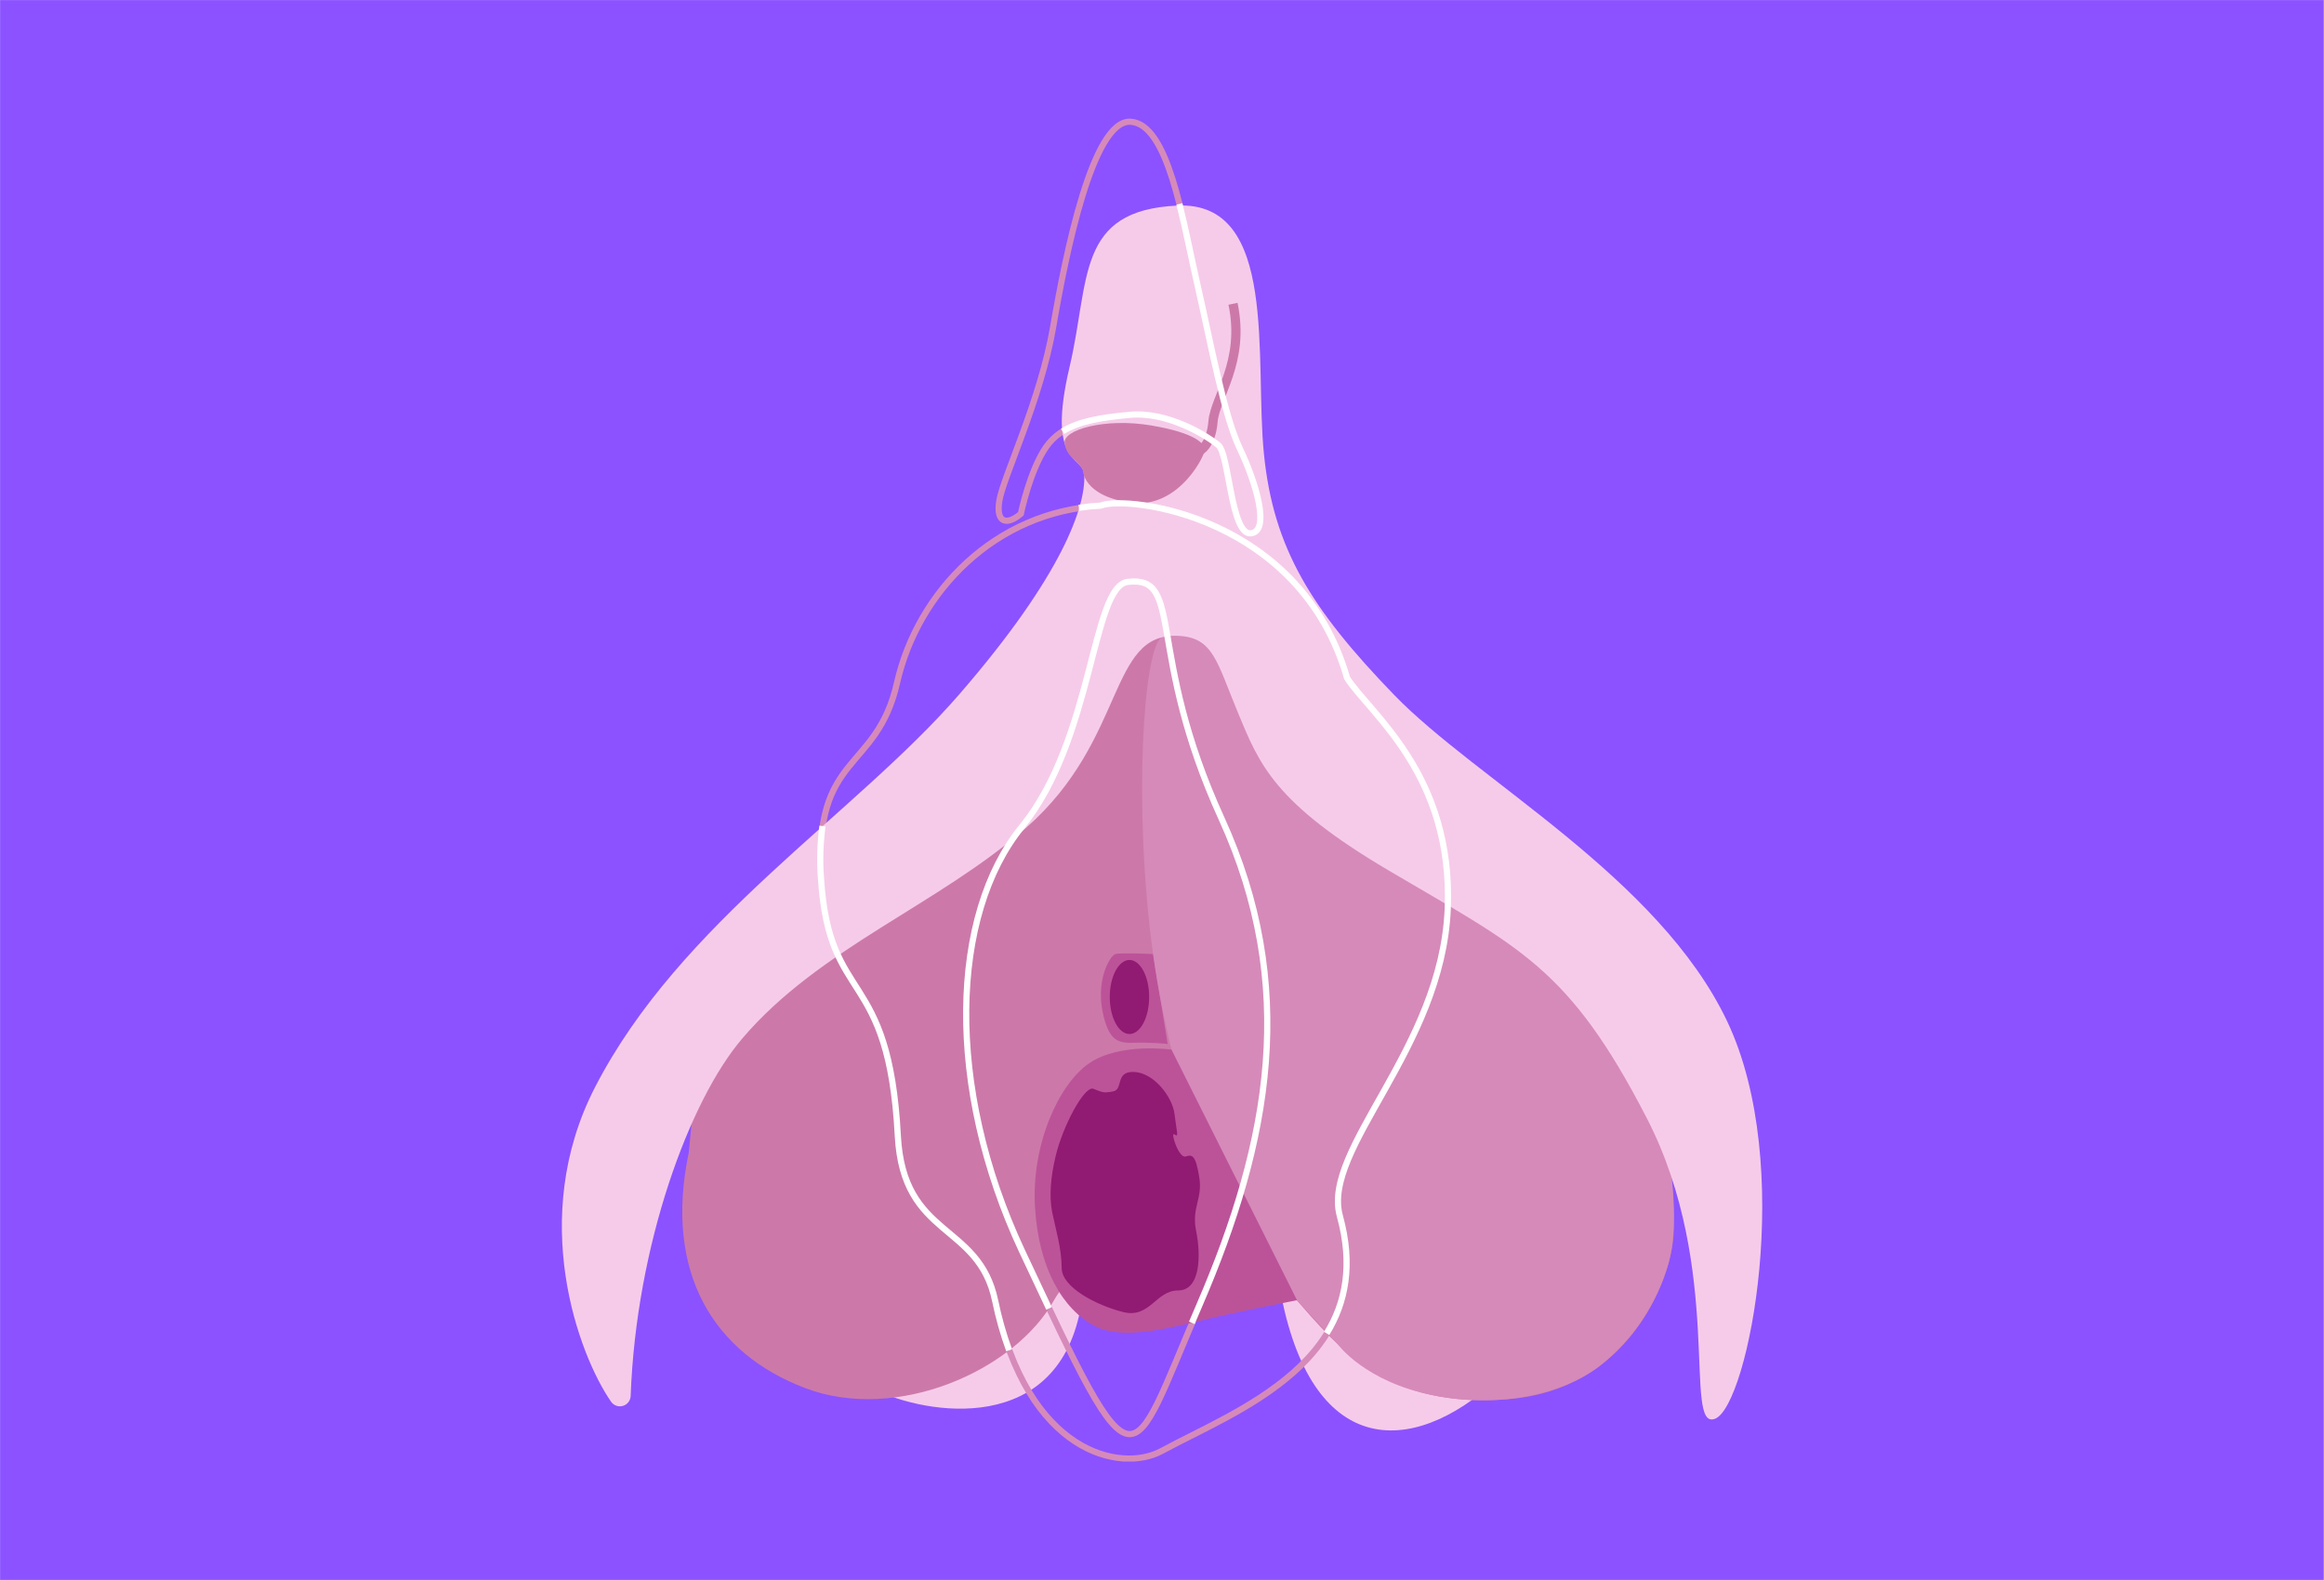 <svg xmlns="http://www.w3.org/2000/svg" xmlns:xlink="http://www.w3.org/1999/xlink" width="2500" viewBox="0 0 1874.88 1275" height="1700" preserveAspectRatio="xMidYMid meet"><rect x="0" y="0" width="1874.88" height="1275" fill="#333333" stroke="none"/><defs><clipPath id="9431350f52"><path d="M 0 0.039 L 1874.762 0.039 L 1874.762 1274.957 L 0 1274.957 Z M 0 0.039 " clip-rule="nonzero"></path></clipPath><clipPath id="6014c99a20"><path d="M 709 398 L 1094 398 L 1094 1179.422 L 709 1179.422 Z M 709 398 " clip-rule="nonzero"></path></clipPath><clipPath id="b33da1dc81"><path d="M 591 335 L 1239 335 L 1239 1179.422 L 591 1179.422 Z M 591 335 " clip-rule="nonzero"></path></clipPath><clipPath id="a822b00653"><path d="M 735 95.742 L 1088 95.742 L 1088 501 L 735 501 Z M 735 95.742 " clip-rule="nonzero"></path></clipPath><clipPath id="16725a66f2"><path d="M 453 165 L 1421.91 165 L 1421.91 1146 L 453 1146 Z M 453 165 " clip-rule="nonzero"></path></clipPath><clipPath id="b0632430d7"><path d="M 786 95.742 L 1088 95.742 L 1088 501 L 786 501 Z M 786 95.742 " clip-rule="nonzero"></path></clipPath></defs><g clip-path="url(#9431350f52)"><path fill="#ffffff" d="M 0 0.039 L 1874.879 0.039 L 1874.879 1282.457 L 0 1282.457 Z M 0 0.039 " fill-opacity="1" fill-rule="nonzero"></path><path fill="#ffffff" d="M 0 0.039 L 1874.879 0.039 L 1874.879 1274.961 L 0 1274.961 Z M 0 0.039 " fill-opacity="1" fill-rule="nonzero"></path><path fill="#8c52ff" d="M 0 0.039 L 1874.879 0.039 L 1874.879 1274.961 L 0 1274.961 Z M 0 0.039 " fill-opacity="1" fill-rule="nonzero"></path></g><path fill="#f6cbe9" d="M 1028.816 1014.152 C 1046.242 1165.23 1123.289 1180.32 1194.484 1124.547 C 1254.953 1077.242 1053.883 996.023 1053.883 996.023 Z M 1028.816 1014.152 " fill-opacity="1" fill-rule="nonzero"></path><path fill="#f6cbe9" d="M 702.203 1119.469 C 738.152 1139.387 847.637 1162.27 870.586 1061.406 L 847.535 1029.414 Z M 702.203 1119.469 " fill-opacity="1" fill-rule="nonzero"></path><g clip-path="url(#6014c99a20)"><path stroke-linecap="butt" transform="matrix(2.489, 0, 0, 2.49, 453.262, 95.742)" fill="none" stroke-linejoin="miter" d="M 183.48 150.21 C 171.879 151.58 172.341 201.12 149.18 229.55 C 126.019 257.98 124.18 313.549 149.18 367 C 187.029 447.84 183.521 438.3 206.67 384.71 C 229.82 331.12 238.61 281.01 213.86 226.85 C 189.11 172.69 201.82 148.059 183.48 150.21 Z M 183.48 150.21 " stroke="#d68ab9" stroke-width="2" stroke-opacity="1" stroke-miterlimit="10"></path></g><g clip-path="url(#b33da1dc81)"><path stroke-linecap="butt" transform="matrix(2.489, 0, 0, 2.49, 453.262, 95.742)" fill="none" stroke-linejoin="miter" d="M 174.74 125.491 C 140.41 127.201 115.28 153.489 108.64 182.82 C 102.001 212.149 81.431 205.19 84.079 246.49 C 86.73 287.789 106.08 274.76 108.971 329.69 C 110.75 363.171 135.18 357.581 140.54 383.229 C 150.85 432.54 181.06 438.999 194.411 431.79 C 218.189 418.85 265.06 402.39 252.251 355.74 C 246.25 333.911 285.25 301.51 287.2 256.25 C 289 212.6 262 193.001 254.579 181.341 C 239.44 128.53 183.091 122 174.74 125.491 Z M 174.74 125.491 " stroke="#d68ab9" stroke-width="2" stroke-opacity="1" stroke-miterlimit="10"></path></g><g clip-path="url(#a822b00653)"><path stroke-linecap="butt" transform="matrix(2.489, 0, 0, 2.49, 453.262, 95.742)" fill="none" stroke-linejoin="miter" d="M 148.77 128.06 C 144.7 131.561 140.62 131.561 141.77 123.98 C 142.921 116.4 155.169 91.37 159.251 67.49 C 163.331 43.609 172.071 0.34 184.301 0.999 C 196.53 1.66 201.189 32.53 205.85 52.921 C 210.51 73.31 214.59 96.02 219.85 107.079 C 225.109 118.14 229.749 133.88 223.35 134.46 C 216.95 135.041 216.35 108.83 212.861 105.92 C 209.371 103.01 196.53 94.859 183.999 96 C 171.47 97.14 162.16 98.91 156.921 106.48 C 151.68 114.05 148.77 128.06 148.77 128.06 Z M 148.77 128.06 " stroke="#d68ab9" stroke-width="2" stroke-opacity="1" stroke-miterlimit="10"></path></g><path fill="#cc79a9" d="M 555.652 929.996 C 535.238 1027.348 575.914 1092.18 649.652 1120.164 C 723.387 1148.152 818.707 1106.172 850.496 1048.957 C 882.289 991.742 1006.859 1004.465 1043.727 1046.469 C 1080.594 1088.473 1118.73 1136.723 1216.59 1129.105 C 1314.449 1121.484 1347.535 1032.824 1350.074 998.168 C 1352.613 963.508 1341.188 891.355 1341.188 891.355 L 1271.258 755.312 L 1074.223 601.492 L 950.422 469.211 L 881.02 485.742 L 760.258 671.555 L 605.117 784.516 L 561.949 864.613 Z M 555.652 929.996 " fill-opacity="1" fill-rule="nonzero"></path><path fill="#bc5399" d="M 930.258 769.902 C 930.258 769.902 903.895 768.633 899.762 769.902 C 895.633 771.172 882.859 791.488 890.551 821.066 C 896.902 845.543 906.758 840.984 923.586 841.41 C 940.414 841.832 942.035 842.555 942.035 842.555 Z M 930.258 769.902 " fill-opacity="1" fill-rule="nonzero"></path><path fill="#911a72" d="M 927.07 804.535 C 927.07 805.516 927.047 806.488 926.996 807.465 C 926.945 808.438 926.867 809.406 926.766 810.363 C 926.664 811.324 926.539 812.273 926.387 813.207 C 926.238 814.145 926.062 815.066 925.863 815.969 C 925.664 816.871 925.441 817.758 925.195 818.621 C 924.953 819.484 924.684 820.32 924.395 821.133 C 924.105 821.949 923.797 822.734 923.469 823.488 C 923.137 824.246 922.789 824.969 922.422 825.66 C 922.051 826.355 921.668 827.012 921.266 827.633 C 920.863 828.25 920.445 828.832 920.012 829.379 C 919.582 829.922 919.137 830.422 918.676 830.887 C 918.219 831.348 917.75 831.766 917.27 832.137 C 916.785 832.512 916.297 832.844 915.801 833.125 C 915.301 833.41 914.797 833.648 914.289 833.84 C 913.777 834.031 913.266 834.172 912.746 834.27 C 912.23 834.363 911.711 834.414 911.191 834.414 C 910.668 834.414 910.152 834.363 909.633 834.27 C 909.117 834.172 908.602 834.031 908.09 833.84 C 907.582 833.648 907.078 833.41 906.578 833.125 C 906.082 832.844 905.594 832.512 905.113 832.137 C 904.633 831.766 904.16 831.348 903.703 830.887 C 903.242 830.422 902.797 829.922 902.367 829.379 C 901.934 828.832 901.516 828.25 901.113 827.633 C 900.711 827.012 900.328 826.355 899.961 825.66 C 899.59 824.969 899.242 824.246 898.914 823.488 C 898.582 822.734 898.273 821.949 897.984 821.133 C 897.695 820.32 897.43 819.484 897.184 818.621 C 896.938 817.758 896.715 816.871 896.516 815.969 C 896.316 815.066 896.141 814.145 895.992 813.207 C 895.84 812.273 895.715 811.324 895.613 810.363 C 895.512 809.406 895.434 808.438 895.383 807.465 C 895.332 806.488 895.309 805.516 895.309 804.535 C 895.309 803.559 895.332 802.582 895.383 801.605 C 895.434 800.633 895.512 799.668 895.613 798.707 C 895.715 797.746 895.84 796.797 895.992 795.863 C 896.141 794.926 896.316 794.004 896.516 793.102 C 896.715 792.199 896.938 791.312 897.184 790.453 C 897.43 789.59 897.695 788.75 897.984 787.938 C 898.273 787.121 898.582 786.336 898.914 785.582 C 899.242 784.824 899.59 784.102 899.961 783.41 C 900.328 782.719 900.711 782.062 901.113 781.441 C 901.516 780.82 901.934 780.238 902.367 779.691 C 902.797 779.148 903.242 778.648 903.703 778.188 C 904.16 777.723 904.633 777.305 905.113 776.934 C 905.594 776.559 906.082 776.227 906.578 775.945 C 907.078 775.66 907.582 775.422 908.09 775.23 C 908.602 775.043 909.117 774.898 909.633 774.801 C 910.152 774.707 910.668 774.656 911.191 774.656 C 911.711 774.656 912.23 774.707 912.746 774.801 C 913.266 774.898 913.777 775.043 914.289 775.23 C 914.797 775.422 915.301 775.66 915.801 775.945 C 916.297 776.227 916.785 776.559 917.27 776.934 C 917.75 777.305 918.219 777.723 918.676 778.188 C 919.137 778.648 919.582 779.148 920.012 779.691 C 920.445 780.238 920.863 780.82 921.266 781.441 C 921.668 782.062 922.051 782.719 922.422 783.41 C 922.789 784.102 923.137 784.824 923.469 785.582 C 923.797 786.336 924.105 787.121 924.395 787.938 C 924.684 788.75 924.953 789.59 925.195 790.453 C 925.441 791.312 925.664 792.199 925.863 793.102 C 926.062 794.004 926.238 794.926 926.387 795.863 C 926.539 796.797 926.664 797.746 926.766 798.707 C 926.867 799.668 926.945 800.633 926.996 801.605 C 927.047 802.582 927.07 803.559 927.07 804.535 Z M 927.07 804.535 " fill-opacity="1" fill-rule="nonzero"></path><path fill="#d68ab9" d="M 1043.727 1046.418 C 992.867 1007.004 946.465 887.496 930.258 769.902 C 914.051 652.309 922.27 522.168 937.453 514.027 C 952.637 505.887 1007.703 514.027 1007.703 514.027 L 1135.66 639.062 L 1213.629 725.66 L 1309.398 778.543 L 1350.445 925.688 L 1348.805 952.082 C 1348.805 952.082 1353.957 990.723 1346.141 1019.305 C 1343.809 1027.469 1340.852 1035.406 1337.277 1043.109 C 1333.703 1050.812 1329.551 1058.191 1324.824 1065.246 C 1320.094 1072.297 1314.848 1078.941 1309.078 1085.176 C 1303.312 1091.406 1297.094 1097.152 1290.426 1102.414 C 1261.723 1124.422 1211.141 1136.996 1156 1125.941 C 1100.859 1114.887 1079.199 1084.711 1079.199 1084.711 Z M 1043.727 1046.418 " fill-opacity="1" fill-rule="nonzero"></path><g clip-path="url(#16725a66f2)"><path fill="#f6cbe9" d="M 508.75 1126.516 C 508.711 1127.426 508.535 1128.312 508.219 1129.168 C 507.902 1130.023 507.461 1130.809 506.895 1131.527 C 506.332 1132.246 505.668 1132.855 504.91 1133.367 C 504.152 1133.875 503.336 1134.254 502.457 1134.504 C 501.578 1134.754 500.684 1134.863 499.773 1134.832 C 498.859 1134.801 497.977 1134.633 497.117 1134.32 C 496.258 1134.012 495.469 1133.574 494.746 1133.016 C 494.027 1132.457 493.406 1131.801 492.895 1131.047 C 466.703 1093.176 425.68 982.93 479.949 877.461 C 548.582 743.957 689.68 657.391 773.699 560.512 C 857.719 463.633 875.766 408.285 874.746 383.512 C 874.121 366.98 843.828 376.738 862.895 295.996 C 879.477 225.734 867.875 169.715 949.75 165.906 C 1031.629 162.094 1011.984 290.07 1019.68 366.359 C 1027.371 442.645 1057.793 491.469 1124.531 560.562 C 1191.273 629.652 1338.102 707.758 1393.391 824.105 C 1448.68 940.453 1410.566 1133.637 1383.855 1144.789 C 1357.145 1155.945 1391.496 1024.336 1328.566 902.285 C 1265.633 780.234 1226.227 764.973 1120.723 702.68 C 1027.77 647.902 1016.02 616.781 998.742 575.176 C 981.465 533.57 978.828 514.277 950.25 513.082 C 893.715 510.59 908.973 596.512 828.094 667.723 C 757.195 730.117 661.102 764.973 599.066 837.723 C 556.074 887.793 513.207 1004.812 508.75 1126.516 Z M 508.75 1126.516 " fill-opacity="1" fill-rule="nonzero"></path></g><path fill="#cc79a9" d="M 858.887 357.918 C 856.77 346.836 891.598 336.977 928.891 343.352 C 966.18 349.727 970.414 358.289 972.105 361.578 C 973.797 364.863 951.766 411.074 912.359 405.645 C 872.953 400.219 873.523 378.883 873.523 378.883 C 871.414 375.805 868.992 373 866.254 370.465 C 864.273 368.918 862.648 367.062 861.375 364.895 C 860.102 362.727 859.273 360.402 858.887 357.918 Z M 858.887 357.918 " fill-opacity="1" fill-rule="nonzero"></path><path fill="#bc5399" d="M 945.094 846.988 C 945.094 846.988 903.57 841.086 878.777 857.941 C 853.984 874.797 832.078 923.723 834.938 973.641 C 837.801 1023.562 857.492 1056.902 883.559 1070.246 C 909.621 1083.59 955.75 1068.031 991.598 1060.41 C 1027.445 1052.793 1046.363 1049.207 1046.363 1049.207 Z M 945.094 846.988 " fill-opacity="1" fill-rule="nonzero"></path><path fill="#911a72" d="M 851.566 933.258 C 857.094 909.332 874.77 875.992 881.988 878.605 C 889.207 881.223 889.605 882.414 898.07 880.723 C 906.535 879.031 899.266 864.191 915.199 865.039 C 931.129 865.883 945.969 885.355 947.559 899.121 C 949.152 912.891 951.367 918.441 947.559 915.457 C 943.75 912.469 950.945 934.949 956.449 933.258 C 961.949 931.566 964.512 931.988 967.477 949.789 C 970.438 967.594 961.078 974.191 964.984 993.438 C 968.895 1012.684 968.645 1041.34 950.496 1041.34 C 932.352 1041.34 927.695 1064.219 906.086 1058.77 C 884.477 1053.316 856.496 1038.848 856.496 1023.164 C 856.496 1007.477 851.52 991.371 848.879 978.348 C 846.242 965.324 847.734 949.367 851.566 933.258 Z M 851.566 933.258 " fill-opacity="1" fill-rule="nonzero"></path><path stroke-linecap="butt" transform="matrix(2.489, 0, 0, 2.49, 453.262, 95.742)" fill="none" stroke-linejoin="miter" d="M 206.65 107.669 C 206.65 107.669 210.391 106.18 211.07 98.14 C 211.75 90.101 221.539 78.871 217.54 60 " stroke="#cc79a9" stroke-width="3" stroke-opacity="1" stroke-miterlimit="10"></path><path stroke-linecap="butt" transform="matrix(2.489, 0, 0, 2.49, 453.262, 95.742)" fill="none" stroke-linejoin="miter" d="M 204.2 390.26 C 204.969 388.451 205.781 386.569 206.611 384.63 C 229.76 331.04 238.551 280.93 213.8 226.77 C 189.05 172.61 201.8 147.979 183.43 150.13 C 171.831 151.491 172.279 201.04 149.12 229.47 C 125.96 257.9 124.121 313.469 149.12 366.91 C 152.34 373.78 155.249 379.989 157.911 385.58 " stroke="#ffffff" stroke-width="2" stroke-opacity="1" stroke-miterlimit="10"></path><path stroke-linecap="butt" transform="matrix(2.489, 0, 0, 2.49, 453.262, 95.742)" fill="none" stroke-linejoin="miter" d="M 247.9 393.68 C 254.03 383.78 256.53 371.45 252.19 355.679 C 246.191 333.849 285.24 301.45 287.141 256.19 C 288.98 212.531 261.97 192.889 254.52 181.279 C 239.381 128.45 183 122 174.69 125.411 C 172.315 125.528 169.951 125.765 167.6 126.12 " stroke="#ffffff" stroke-width="2" stroke-opacity="1" stroke-miterlimit="10"></path><path stroke-linecap="butt" transform="matrix(2.489, 0, 0, 2.49, 453.262, 95.742)" fill="none" stroke-linejoin="miter" d="M 84.479 229.26 C 83.712 234.96 83.552 240.677 83.999 246.41 C 86.661 287.709 106 274.68 108.891 329.61 C 110.661 363.091 135.1 357.501 140.46 383.149 C 141.573 388.595 143.081 393.928 144.979 399.151 " stroke="#ffffff" stroke-width="2" stroke-opacity="1" stroke-miterlimit="10"></path><g clip-path="url(#b0632430d7)"><path stroke-linecap="butt" transform="matrix(2.489, 0, 0, 2.49, 453.262, 95.742)" fill="none" stroke-linejoin="miter" d="M 200.16 27.639 C 202.3 36.08 204.05 45.2 205.799 52.85 C 210.46 73.23 214.53 95.95 219.799 107.01 C 225.07 118.07 229.71 133.8 223.3 134.389 C 216.89 134.979 216.3 108.76 212.82 105.849 C 209.339 102.941 196.469 94.779 183.999 96 C 175 96.83 167.671 98 162.311 101.35 " stroke="#ffffff" stroke-width="2" stroke-opacity="1" stroke-miterlimit="10"></path></g></svg>